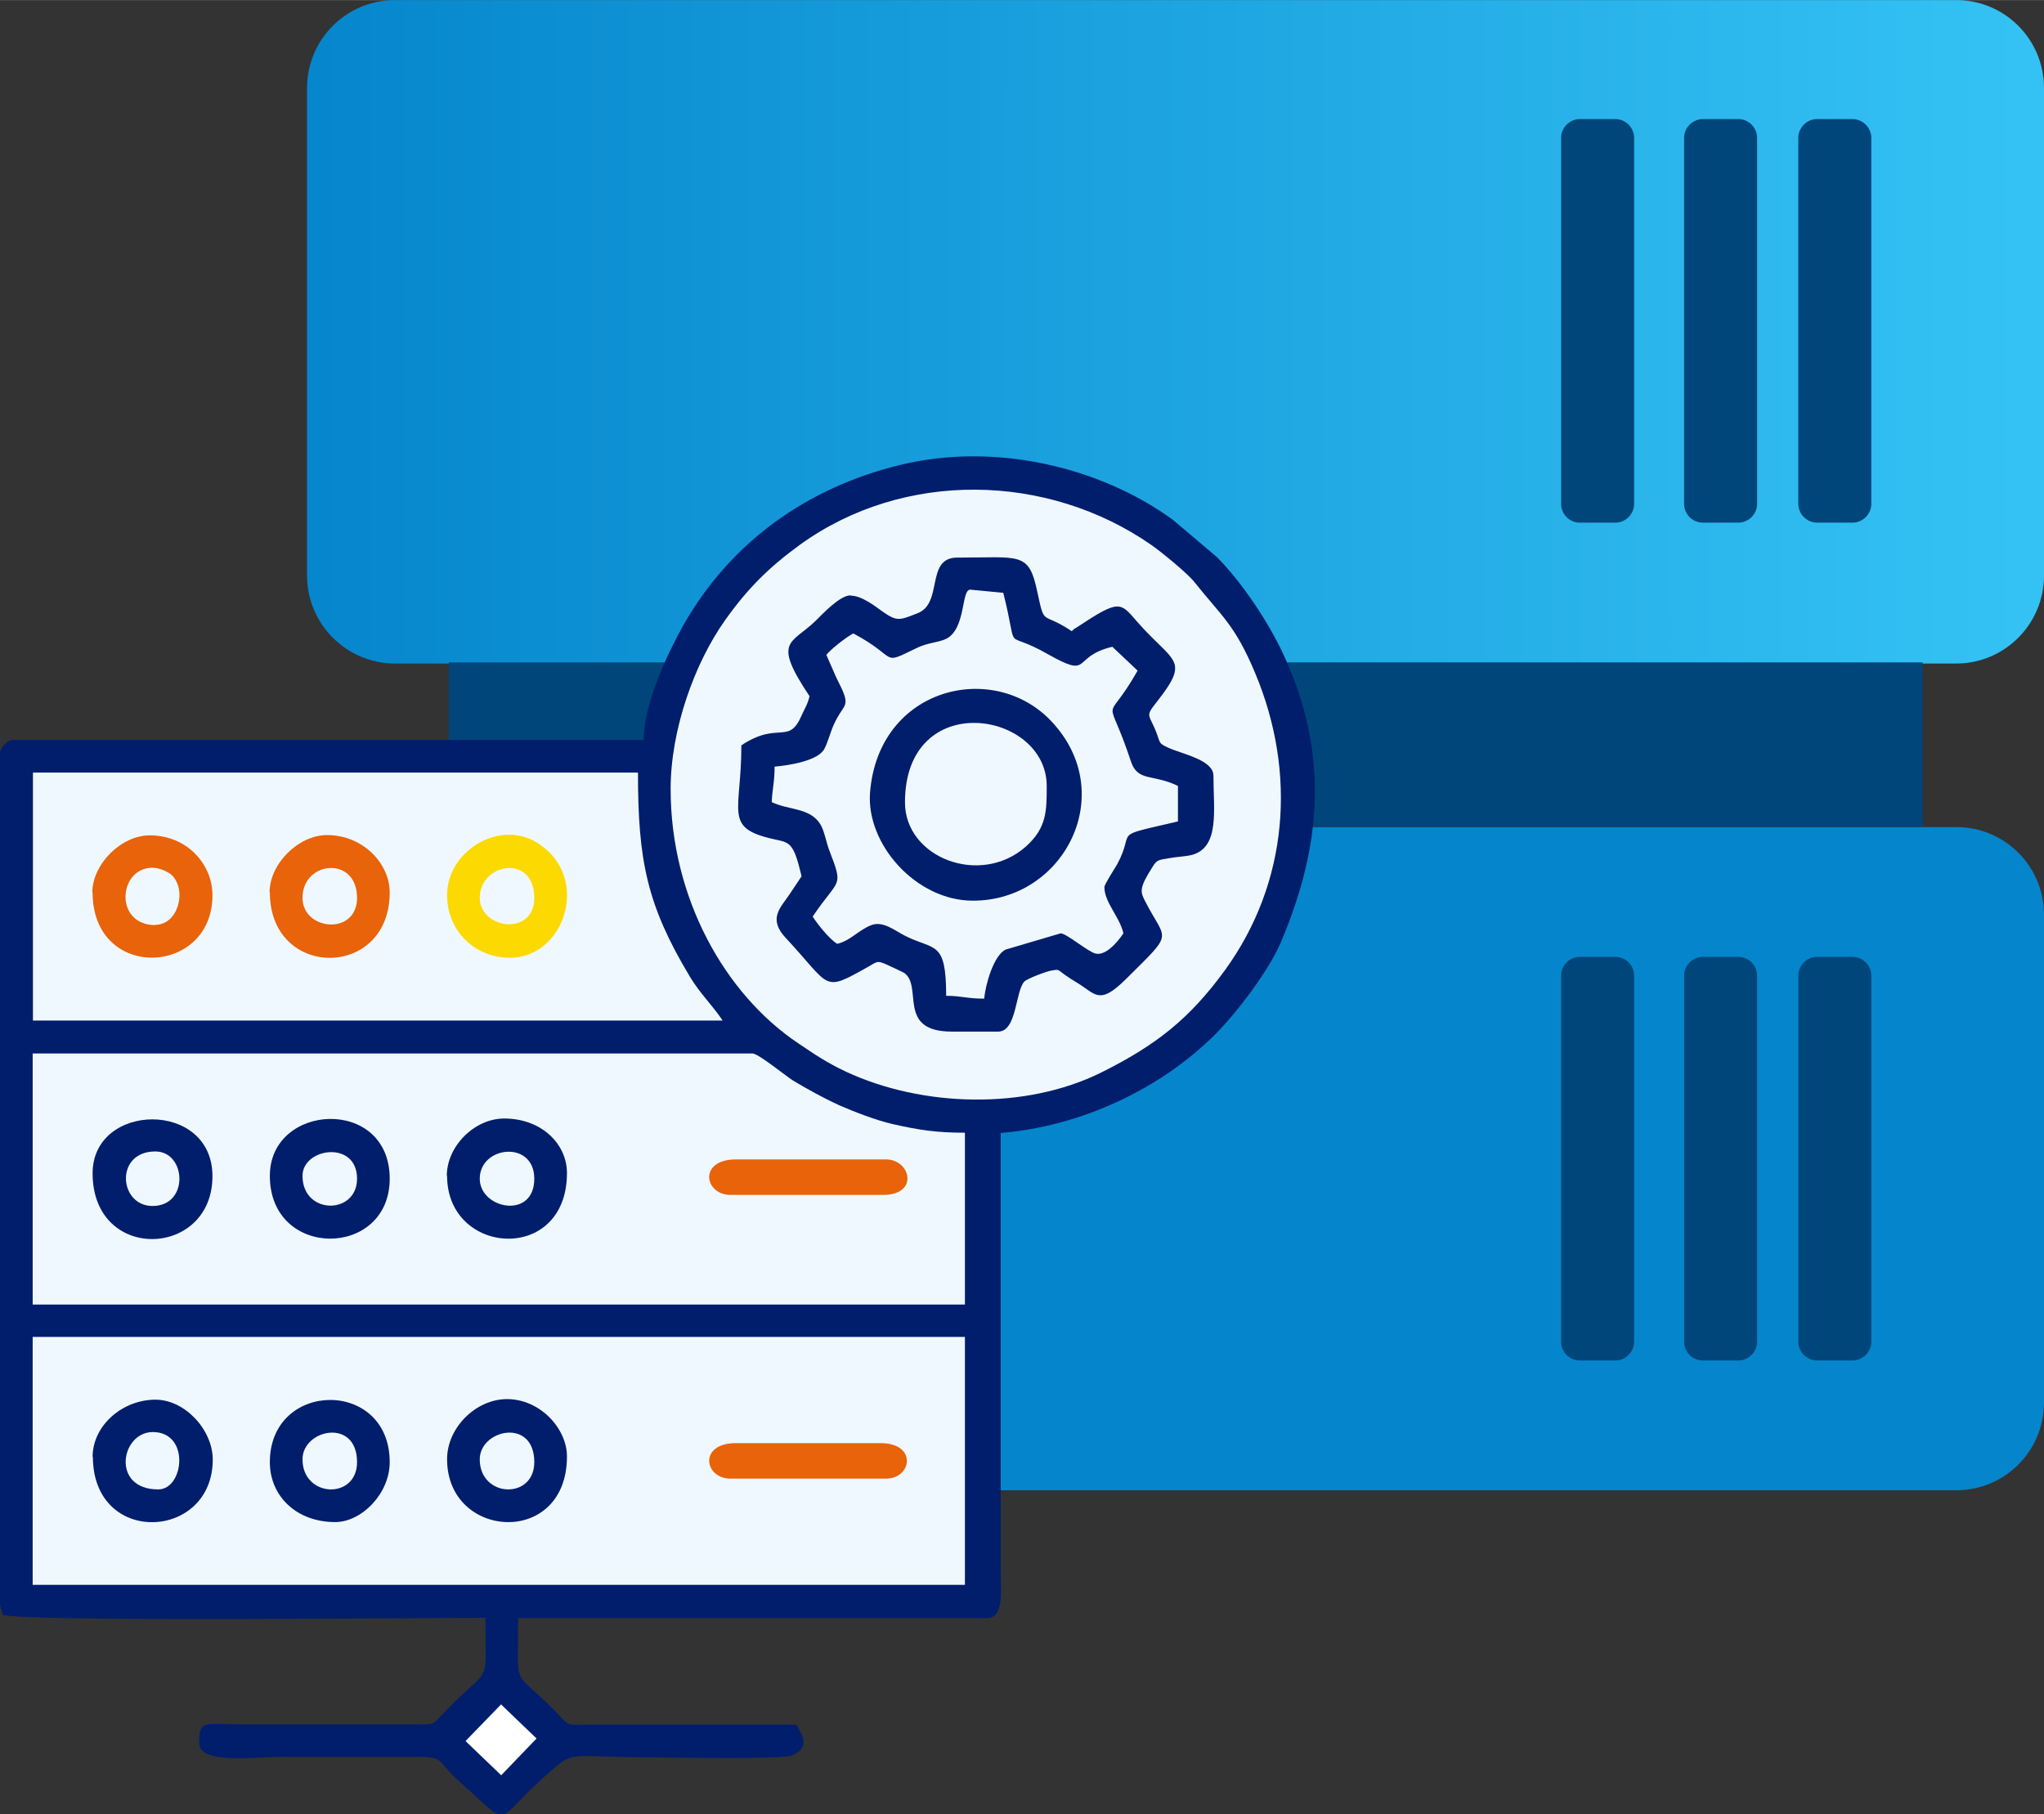 <?xml version="1.0" encoding="UTF-8"?> <svg xmlns="http://www.w3.org/2000/svg" xmlns:xlink="http://www.w3.org/1999/xlink" xmlns:xodm="http://www.corel.com/coreldraw/odm/2003" xml:space="preserve" width="11.59mm" height="10.288mm" version="1.1" style="shape-rendering:geometricPrecision; text-rendering:geometricPrecision; image-rendering:optimizeQuality; fill-rule:evenodd; clip-rule:evenodd" viewBox="0 0 71.96 63.87"><rect x="0" y="0" width="71.96" height="63.87" fill="#333333" stroke="none"/> <defs> <style type="text/css"> .fil5 {fill:#001E6C} .fil6 {fill:#E8630A} .fil3 {fill:aliceblue} .fil7 {fill:#FCD900} .fil4 {fill:white} .fil2 {fill:#00467A;fill-rule:nonzero} .fil0 {fill:url(#id0);fill-rule:nonzero} .fil1 {fill:url(#id1);fill-rule:nonzero} </style> <linearGradient id="id0" gradientUnits="userSpaceOnUse" x1="9.73" y1="10.58" x2="71.25" y2="10.58"> <stop offset="0" style="stop-opacity:1; stop-color:#0585CC"></stop> <stop offset="1" style="stop-opacity:1; stop-color:#34C2F4"></stop> </linearGradient> <linearGradient id="id1" gradientUnits="userSpaceOnUse" xlink:href="#id0" x1="40598.05" y1="-6722.41" x2="43089.96" y2="-6722.41"> </linearGradient> </defs> <g id="Layer_x0020_1">  <g id="_2348954895648"> <path class="fil0" d="M71.96 3.08l0 17.2c-0.01,1.7 -1.39,3.08 -3.09,3.08 0,0 0,0 0,0l-54.98 0c-1.69,-0.01 -3.07,-1.38 -3.08,-3.08l-0 -17.2c0.01,-1.7 1.38,-3.07 3.08,-3.08l54.98 0c0,0 0,0 0,0 1.7,0 3.08,1.37 3.09,3.08l0 0z"></path> <path class="fil1" d="M71.96 32.2l0 17.18c-0,1.71 -1.38,3.09 -3.09,3.09l-54.98 0c-1.7,-0.01 -3.08,-1.39 -3.08,-3.09 0,0 0,0 0,0l-0 -17.18c0,-1.7 1.38,-3.08 3.08,-3.08l54.98 0c0,-0 0.01,-0 0.01,-0 1.7,0 3.08,1.38 3.08,3.08 0,0 0,0 0,0l0 0z"></path> <rect class="fil2" x="15.8" y="23.32" width="51.89" height="5.79"></rect> <path class="fil2" d="M55.62 4.19l1.25 0c0.36,0 0.66,0.3 0.66,0.66l0 12.89c0,0.36 -0.3,0.66 -0.66,0.66l-1.25 0c-0.37,0 -0.66,-0.3 -0.66,-0.66l0 -12.89c0,-0.36 0.3,-0.66 0.66,-0.66z"></path> <path class="fil2" d="M59.95 4.19l1.25 0c0.36,0 0.66,0.3 0.66,0.66l0 12.89c0,0.36 -0.3,0.66 -0.66,0.66l-1.25 0c-0.37,0 -0.66,-0.3 -0.66,-0.66l0 -12.89c0,-0.36 0.3,-0.66 0.66,-0.66z"></path> <path class="fil2" d="M63.97 4.19l1.25 0c0.36,0 0.66,0.3 0.66,0.66l0 12.89c0,0.36 -0.3,0.66 -0.66,0.66l-1.25 0c-0.36,0 -0.66,-0.3 -0.66,-0.66l0 -12.89c0,-0.36 0.3,-0.66 0.66,-0.66z"></path> <path class="fil2" d="M55.62 33.69l1.25 0c0.36,-0 0.66,0.29 0.66,0.66l0 12.89c0,0.36 -0.3,0.66 -0.66,0.66l-1.25 0c-0.37,-0 -0.66,-0.3 -0.66,-0.66l0 -12.89c0,-0.37 0.3,-0.66 0.66,-0.66z"></path> <path class="fil2" d="M59.95 33.69l1.25 0c0.36,-0 0.66,0.29 0.66,0.66l0 12.89c0,0.36 -0.3,0.66 -0.66,0.66l-1.25 0c-0.37,-0 -0.66,-0.3 -0.66,-0.66l0 -12.89c0,-0.37 0.3,-0.66 0.66,-0.66z"></path> <path class="fil2" d="M63.97 33.69l1.25 0c0.36,-0 0.66,0.29 0.66,0.66l0 12.89c0,0.36 -0.3,0.66 -0.66,0.66l-1.25 0c-0.36,-0 -0.66,-0.3 -0.66,-0.66l0 -12.89c0,-0.37 0.3,-0.66 0.66,-0.66z"></path> <path class="fil3" d="M0.73 26.8l-0.06 29.59 34.1 0.04 -0.05 -17.18c0,0 10,-0.09 10.85,-11.17 0.86,-11.09 -10.94,-11.41 -11.44,-11.44 -0.5,-0.04 -10.05,1 -10.84,9.76l-22.56 0.41z"></path> <polygon class="fil4" points="15.6,61.08 17.59,63.22 19.61,61.13 17.69,59.36 "></polygon> <path class="fil5" d="M17.64 62.5l-1.25 -1.2 1.25 -1.29 1.25 1.2 -1.25 1.3zm-16.49 -15.43l32.82 0 0 8.73 -32.82 0 0 -8.73zm0 -9.98l25.34 0c0.21,0 1.18,0.8 1.44,0.96 0.52,0.31 1.06,0.61 1.63,0.87 0.5,0.22 1.31,0.53 1.84,0.65 0.96,0.22 1.58,0.31 2.57,0.31l0 6.05 -32.82 0 0 -8.83zm0 -9.89l21.31 0c0,3.09 0.31,4.66 1.83,7.19 0.34,0.57 0.79,1 1.15,1.54l-24.28 0 0 -8.73zm22.46 0.58c0,-2.09 0.84,-4.43 1.92,-5.95 0.79,-1.11 1.53,-1.85 2.63,-2.65 3.65,-2.64 8.72,-2.54 12.38,0.01 0.36,0.25 1.27,1 1.5,1.29 0.97,1.22 1.43,1.5 2.15,3.22 1.47,3.51 1.17,7.37 -1.06,10.45 -1.24,1.71 -2.43,2.65 -4.36,3.61 -2.68,1.33 -6.31,1.22 -8.99,-0.03 -0.68,-0.32 -1.1,-0.61 -1.68,-1 -2.57,-1.72 -4.49,-5.11 -4.49,-8.95zm-0.96 -1.73l-22.17 0c-0.22,0 -0.48,0.26 -0.48,0.48l0 29.85c0,0.26 0.05,0.26 0.1,0.48 1.07,0.25 14.72,0.1 16.99,0.1 0,2.57 0.23,1.57 -1.46,3.34 -0.43,0.45 -0.29,0.42 -1.13,0.41l-6.24 -0c-1.11,-0.01 -1.25,-0.12 -1.25,0.67 0,0.75 2.01,0.48 2.78,0.48l4.9 -0c1.01,-0.01 0.68,0.17 1.51,0.89 1.82,1.61 1.15,1.46 2.84,-0.08l0.1 -0.09c0.02,-0.02 0.08,-0.07 0.1,-0.09 1,-0.9 0.74,-0.62 3.41,-0.62 0.62,0 4.82,0.09 5.22,-0.06 0.66,-0.26 0.4,-0.72 0.16,-1.09l-7.3 0c-0.78,0.01 -0.67,0.07 -1.08,-0.36 -1.65,-1.73 -1.41,-0.71 -1.41,-3.39l16.51 0c0.61,0 0.48,-1 0.48,-1.63l0 -15.45c2.81,-0.23 5.62,-1.54 7.56,-3.48 0.78,-0.79 1.89,-2.25 2.31,-3.25 1.44,-3.4 1.7,-6.64 0.08,-10.13 -0.53,-1.14 -1.46,-2.53 -2.34,-3.42l-1.56 -1.32c-2.63,-1.9 -6.33,-2.72 -9.6,-1.92 -3.27,0.8 -5.98,2.72 -7.65,5.69 -0.5,0.9 -1.37,2.7 -1.37,4z"></path> <path class="fil5" d="M29.08 23.07c0.16,-0.21 0.7,-0.63 0.96,-0.77 1.64,0.87 0.92,1.15 2.24,0.51 0.39,-0.19 0.74,-0.18 1.03,-0.32 0.71,-0.35 0.52,-1.77 0.86,-1.73l1.15 0.11c0.58,2.29 -0.08,1.22 1.57,2.16 1.58,0.89 0.8,0.09 2.27,-0.26l0.89 0.84c-1.17,2.07 -1.1,0.58 -0.23,3.21 0.24,0.71 0.77,0.42 1.65,0.85l0 1.25c-2.44,0.57 -1.46,0.25 -2.14,1.51 -0.08,0.14 -0.45,0.71 -0.45,0.8 0,0.54 0.54,1.05 0.67,1.63 -0.18,0.27 -0.61,0.81 -0.99,0.71 -0.28,-0.08 -1.02,-0.71 -1.22,-0.71l-1.93 0.57c-0.42,0.19 -0.72,1.23 -0.76,1.73 -0.62,0 -0.79,-0.1 -1.34,-0.1 0,-1.97 -0.41,-1.59 -1.44,-2.11 -0.38,-0.19 -0.79,-0.55 -1.22,-0.37 -0.47,0.2 -0.71,0.54 -1.18,0.65 -0.29,-0.19 -0.68,-0.68 -0.86,-0.96 0.93,-1.38 1.1,-0.99 0.59,-2.32 -0.11,-0.28 -0.18,-0.71 -0.32,-0.93 -0.36,-0.59 -1.11,-0.49 -1.71,-0.78 0.01,-0.42 0.1,-0.68 0.1,-1.25 0.48,-0.04 1.55,-0.2 1.76,-0.64 0.13,-0.26 0.2,-0.56 0.32,-0.83 0.38,-0.85 0.67,-0.54 0.09,-1.67l-0.35 -0.8zm0.86 -2.11c-0.36,0 -0.95,0.62 -1.22,0.89 -0.86,0.84 -1.55,0.67 -0.22,2.66 -0.07,0.3 -0.17,0.43 -0.28,0.68 -0.46,1.06 -0.81,0.18 -2.12,1.05 0,2.37 -0.64,2.9 1.12,3.3 0.58,0.13 0.71,0.08 1,1.31 -0.15,0.22 -0.26,0.39 -0.42,0.63 -0.32,0.48 -0.78,0.86 -0.13,1.55 1.61,1.73 1.27,1.92 2.89,1.01 0.33,-0.19 0.32,-0.22 0.61,-0.1 0.03,0.01 0.65,0.3 0.66,0.31 0.68,0.48 -0.28,2.07 1.68,2.07l1.63 0c0.66,0 0.6,-1.4 0.92,-1.76 0.09,-0.1 0.77,-0.36 0.96,-0.39 0.36,-0.06 0.11,-0.04 0.9,0.43 0.65,0.39 0.77,0.81 1.71,-0.12 1.74,-1.73 1.43,-1.29 0.68,-2.76 -0.16,-0.32 -0.22,-0.44 0.26,-1.19 0.16,-0.26 0.21,-0.25 0.55,-0.31 0.33,-0.06 0.59,-0.06 0.84,-0.12 0.99,-0.27 0.76,-1.58 0.76,-2.79 0,-0.56 -1.1,-0.76 -1.6,-0.99 -0.32,-0.15 -0.27,-0.15 -0.39,-0.48 -0.26,-0.71 -0.44,-0.58 -0.02,-1.11 1.23,-1.56 0.6,-1.37 -0.7,-2.87 -0.57,-0.66 -0.61,-0.76 -2.06,0.2 -0.18,0.12 -0.08,0.03 -0.22,0.16 -1.07,-0.72 -0.94,-0.13 -1.21,-1.38 -0.3,-1.43 -0.59,-1.21 -2.82,-1.21 -1.13,0 -0.48,1.61 -1.4,1.96 -0.63,0.25 -0.72,0.29 -1.2,-0.04 -0.27,-0.19 -0.75,-0.58 -1.15,-0.58z"></path> <path class="fil5" d="M31.86 28.25c0,-4.04 4.99,-3.23 4.99,-0.58 0,0.89 0,1.48 -0.74,2.14 -1.6,1.41 -4.25,0.39 -4.25,-1.56zm2.4 3.46c3.2,0 5.15,-3.77 2.76,-6.31 -2.03,-2.17 -6.09,-1.22 -6.39,2.5 -0.14,1.82 1.62,3.81 3.62,3.81z"></path> <path class="fil5" d="M10.65 41.4c0,-0.99 1.92,-1.27 1.92,0.1 0,1.28 -1.92,1.28 -1.92,-0.1zm-1.15 0c0,2.95 4.22,2.91 4.22,0.1 0,-2.9 -4.22,-2.68 -4.22,-0.1z"></path> <path class="fil5" d="M5.37 42.46c-1.19,0 -1.34,-1.92 0.1,-1.92 1.09,0 1.2,1.92 -0.1,1.92zm-2.11 -1.15c0,3.15 4.22,2.99 4.22,0.1 0,-2.69 -4.22,-2.61 -4.22,-0.1z"></path> <path class="fil5" d="M10.65 51.38c0,-1.06 1.92,-1.47 1.92,0.1 0,1.33 -1.92,1.26 -1.92,-0.1zm-1.15 0.1c0,1.2 0.94,2.11 2.3,2.11 0.93,0 1.92,-1 1.92,-2.11 0,-2.95 -4.22,-2.89 -4.22,0z"></path> <path class="fil5" d="M5.57 52.44c-1.67,0 -1.32,-2.02 -0.19,-2.02 1.32,0 1.1,2.02 0.19,2.02zm-2.3 -1.15c0,3.16 4.22,2.95 4.22,0.1 0,-1.04 -0.97,-2.11 -2.02,-2.11 -1.15,0 -2.21,0.9 -2.21,2.02z"></path> <path class="fil6" d="M5.47 32.57c-1.46,0 -1.31,-2.02 -0.1,-2.02 0.25,0 0.56,0.15 0.69,0.27 0.53,0.55 0.2,1.74 -0.59,1.74zm-2.21 -1.15c0,3.14 4.22,2.95 4.22,0.1 0,-1.09 -0.89,-2.11 -2.21,-2.11 -1,0 -2.02,1.01 -2.02,2.02z"></path> <path class="fil7" d="M16.89 31.61c0,-1.23 1.92,-1.56 1.92,0 0,1.37 -1.92,1.1 -1.92,0zm-1.15 -0.1c0,1.29 1,2.21 2.21,2.21 1.97,0 2.89,-2.92 0.91,-4.08 -1.31,-0.77 -3.12,0.33 -3.12,1.87z"></path> <path class="fil5" d="M16.89 51.38c0,-1.05 1.92,-1.48 1.92,0.1 0,1.33 -1.92,1.26 -1.92,-0.1zm-1.15 0c0,2.83 4.22,3.1 4.22,-0.1 0,-0.99 -0.95,-2.02 -2.11,-2.02 -1.1,0 -2.11,1.01 -2.11,2.11z"></path> <path class="fil6" d="M10.65 31.61c0,-1.31 1.92,-1.49 1.92,0 0,1.34 -1.92,1.16 -1.92,0zm-1.15 -0.19c0,3.07 4.22,3.07 4.22,0 0,-1.01 -0.93,-2.02 -2.21,-2.02 -1,0 -2.02,1.01 -2.02,2.02z"></path> <path class="fil5" d="M16.89 41.5c0,-1.16 1.92,-1.37 1.92,0 0,1.45 -1.92,1.07 -1.92,0zm-1.15 -0.1c0,2.82 4.22,3.11 4.22,-0.1 0,-1.02 -0.89,-1.92 -2.21,-1.92 -1.04,0 -2.02,0.97 -2.02,2.02z"></path> <path class="fil6" d="M25.72 42.07l5.37 0c1.28,0 0.97,-1.25 0.1,-1.25l-5.28 0c-1.33,0 -1.12,1.25 -0.19,1.25z"></path> <path class="fil6" d="M25.72 52.06l5.47 0c0.92,0 1.11,-1.25 -0.19,-1.25l-5.09 0c-1.33,0 -1.12,1.25 -0.19,1.25z"></path> </g> </g> </svg> 